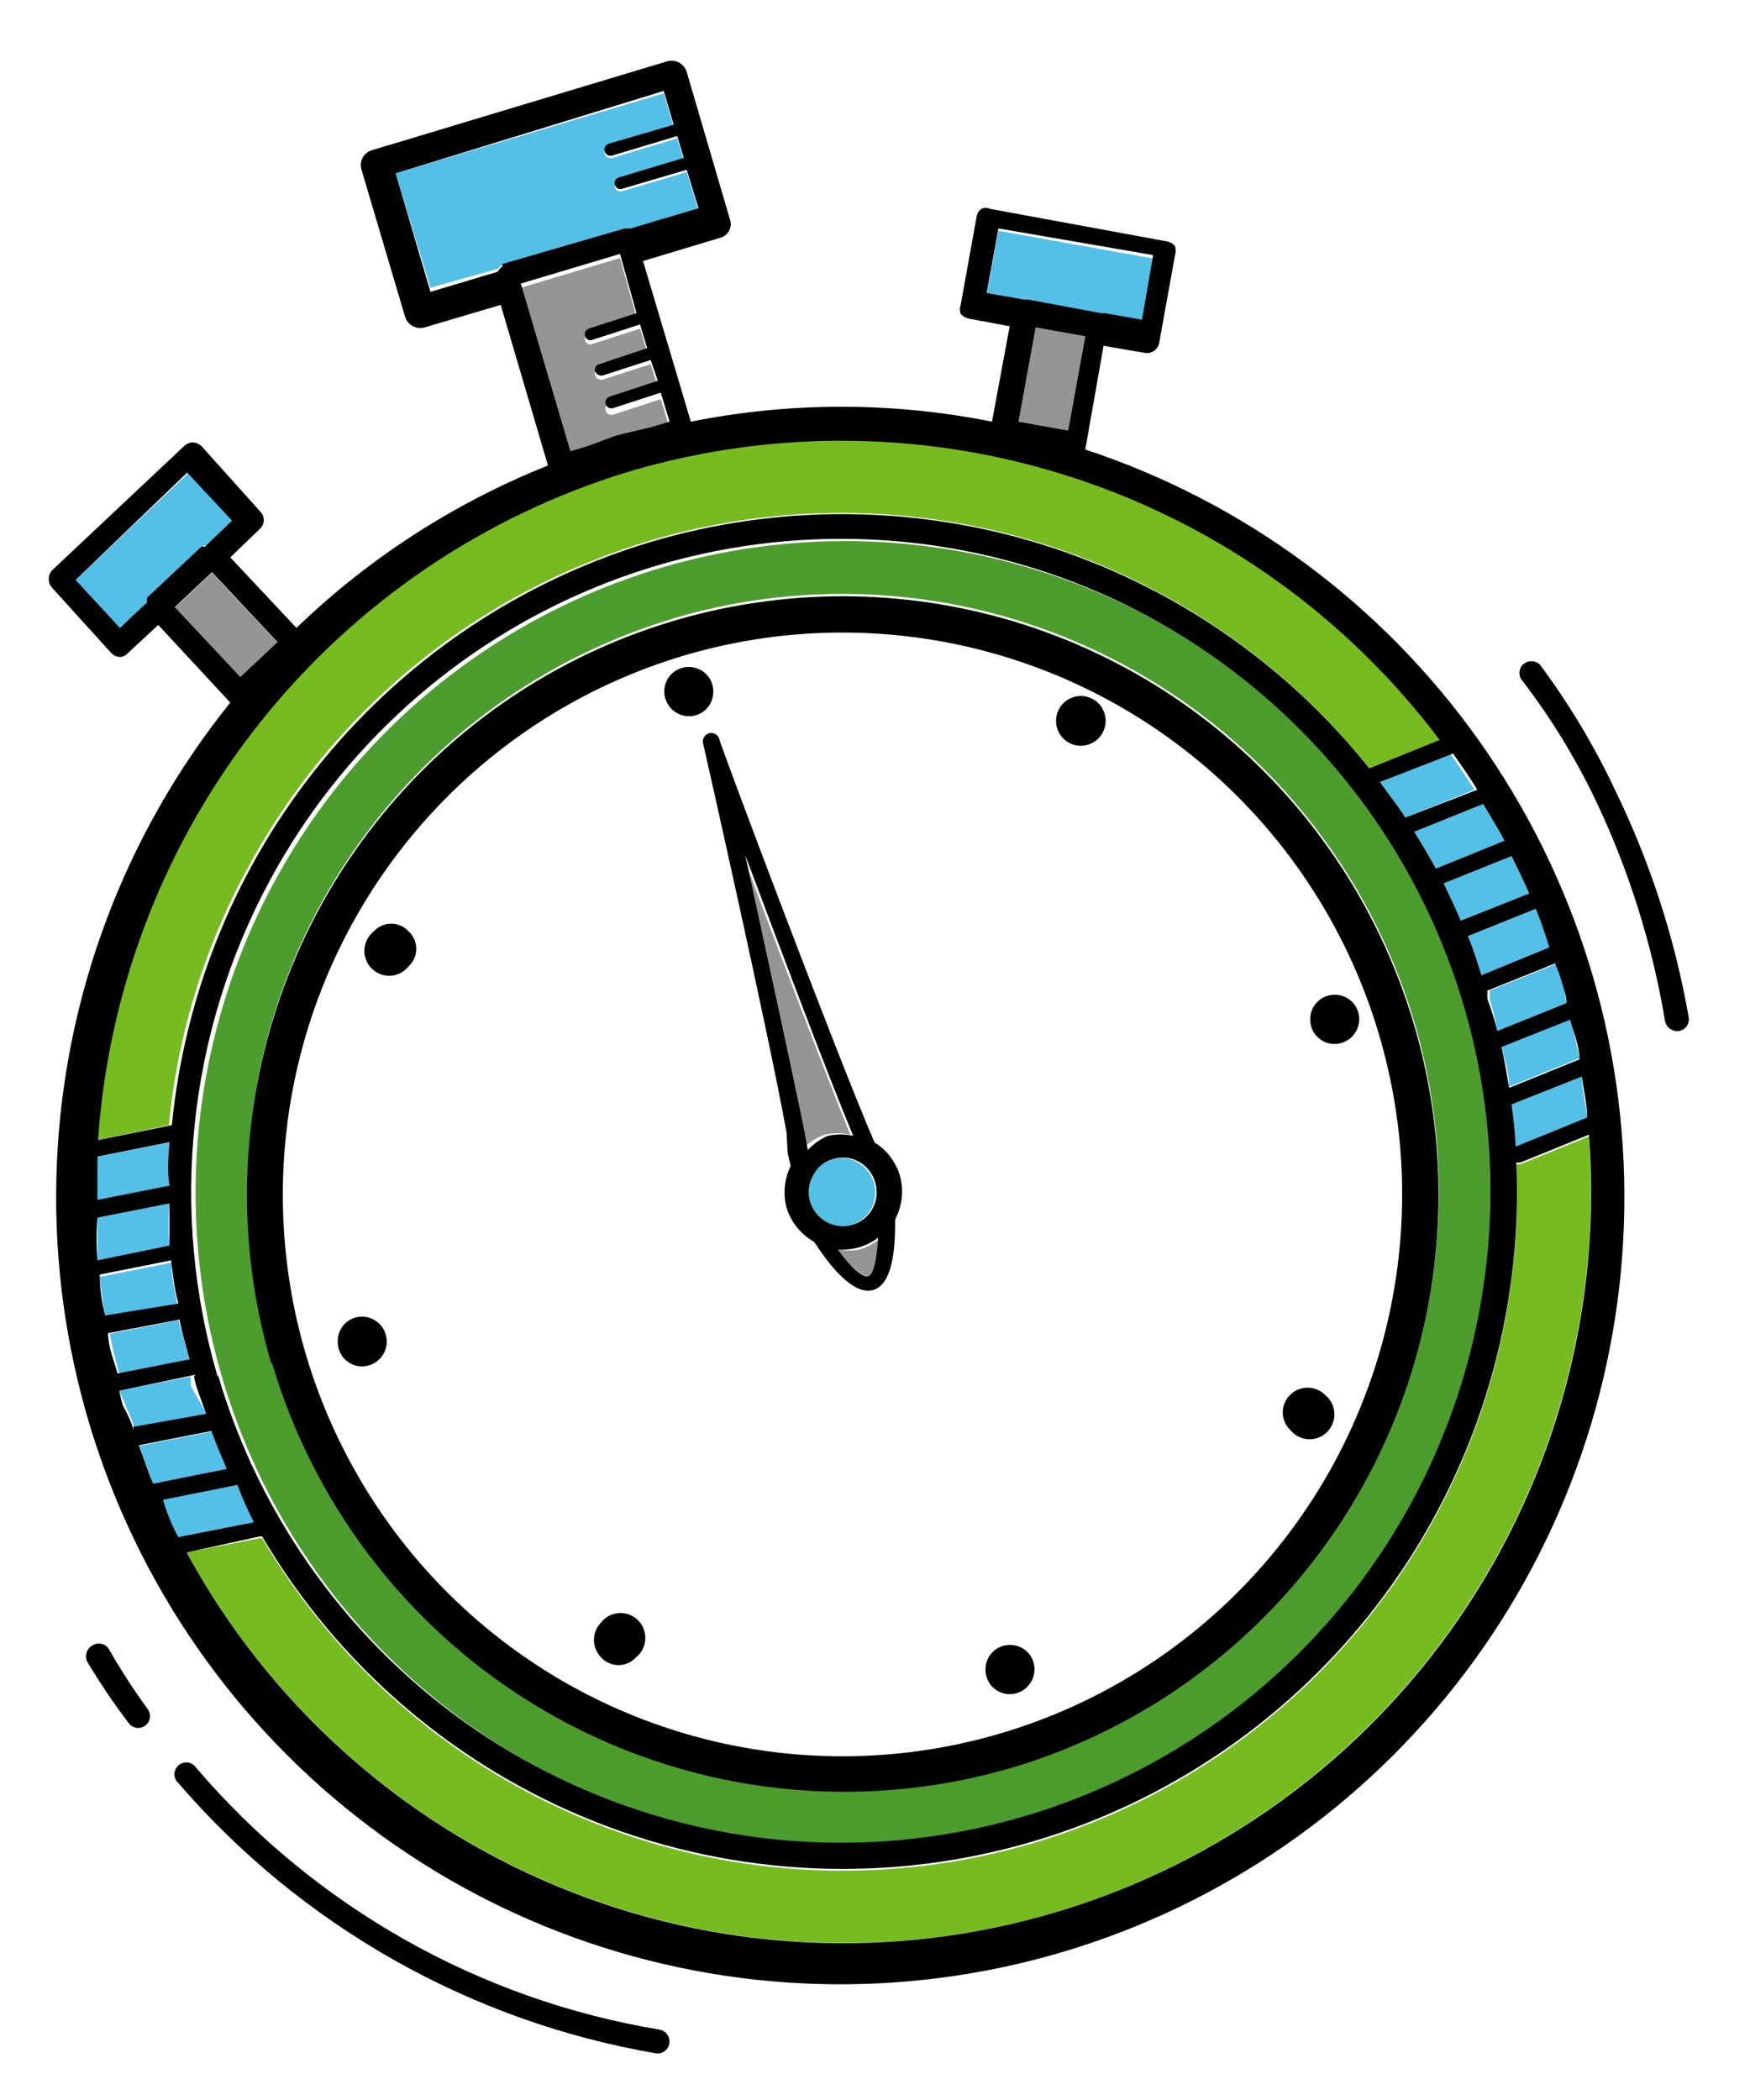 <svg width="150" height="180" viewBox="0 0 150 180" fill="none" xmlns="http://www.w3.org/2000/svg">
<g clip-path="url(#clip0_301_144)">
<path d="M14.982 52.094L18.171 49.096L23.789 55.091L20.6 58.088L14.982 52.094Z" fill="#959595"/>
<path d="M93.023 28.826L91.555 36.904L87.304 36.142L88.772 28.064L93.023 28.826Z" fill="#959595"/>
<path d="M48.891 38.885L44.64 24.66L53.142 22.12L54.56 27.201L50.46 28.521C50.397 28.544 50.338 28.579 50.288 28.625C50.238 28.671 50.198 28.726 50.17 28.787C50.141 28.849 50.126 28.916 50.123 28.983C50.121 29.051 50.132 29.119 50.157 29.182C50.173 29.244 50.203 29.302 50.244 29.352C50.284 29.401 50.335 29.442 50.392 29.471C50.45 29.499 50.512 29.516 50.576 29.518C50.64 29.521 50.704 29.51 50.764 29.487L54.863 28.166L55.471 30.198L51.371 31.57C51.305 31.58 51.242 31.606 51.186 31.644C51.131 31.682 51.085 31.732 51.051 31.791C51.017 31.849 50.996 31.914 50.99 31.981C50.985 32.048 50.994 32.116 51.017 32.179C51.063 32.31 51.156 32.419 51.278 32.484C51.399 32.55 51.541 32.568 51.675 32.535L55.774 31.214L56.382 33.195L52.231 34.567C52.168 34.59 52.111 34.626 52.061 34.672C52.012 34.718 51.972 34.773 51.944 34.834C51.915 34.895 51.899 34.962 51.897 35.029C51.894 35.097 51.905 35.164 51.928 35.227C51.951 35.291 51.987 35.349 52.032 35.398C52.078 35.448 52.133 35.488 52.194 35.517C52.255 35.545 52.321 35.561 52.388 35.563C52.456 35.566 52.523 35.556 52.586 35.532L56.635 34.211L57.394 36.701L55.876 37.158L53.092 37.818C52.181 38.072 51.321 38.479 50.41 38.783L48.891 38.885Z" fill="#959595"/>
<path d="M6.48 49.706L16.298 40.409L20.145 44.524L17.817 46.759H17.513L12.857 51.128C12.829 51.262 12.829 51.401 12.857 51.535L10.225 53.821L6.48 49.706Z" fill="#54C0E8"/>
<path d="M87.76 25.88L84.571 25.321L85.584 19.783L98.894 22.171L97.933 27.709L94.795 27.15C94.795 27.15 94.795 27.15 94.44 27.15L88.165 25.981H87.811L87.76 25.88Z" fill="#54C0E8"/>
<path d="M33.911 14.856L56.888 7.997L57.748 10.893L52.181 12.519C52.047 12.559 51.934 12.651 51.867 12.775C51.801 12.899 51.786 13.044 51.827 13.179C51.867 13.314 51.959 13.427 52.082 13.494C52.206 13.56 52.35 13.575 52.485 13.535L58.052 11.858L58.608 13.738L53.041 15.414C52.915 15.45 52.808 15.534 52.742 15.647C52.675 15.761 52.656 15.896 52.687 16.024C52.704 16.093 52.735 16.157 52.779 16.212C52.822 16.268 52.876 16.314 52.938 16.347C53 16.381 53.068 16.401 53.138 16.407C53.208 16.412 53.279 16.403 53.345 16.38L58.861 14.754L59.874 18.056L54.053 19.58C54.053 19.58 53.699 19.58 53.547 19.58L43.071 22.73C42.916 22.802 42.778 22.906 42.666 23.035L36.897 24.66L33.911 14.856Z" fill="#54C0E8"/>
<path d="M74.399 109.398C73.994 109.398 73.032 108.789 71.818 107.112C72.421 107.212 73.036 107.212 73.64 107.112C74.224 106.941 74.772 106.666 75.259 106.299C75.158 108.128 74.753 109.297 74.399 109.398Z" fill="#959595"/>
<path d="M68.68 96.799C67.769 91.719 65.441 81.153 63.619 73.177C66.605 81.153 70.755 92.024 72.88 97.257C72.164 97.098 71.421 97.098 70.704 97.257C70.025 97.495 69.403 97.876 68.882 98.374L68.68 96.799Z" fill="#959595"/>
<path d="M71.413 99.34C72.142 99.168 72.909 99.282 73.556 99.659C74.204 100.037 74.684 100.648 74.897 101.369C75.11 102.089 75.041 102.864 74.704 103.535C74.367 104.206 73.787 104.723 73.083 104.979C72.338 105.2 71.536 105.115 70.853 104.744C70.17 104.372 69.662 103.744 69.439 102.997C69.328 102.627 69.293 102.238 69.336 101.854C69.379 101.469 69.501 101.098 69.692 100.762C69.86 100.415 70.101 100.108 70.398 99.863C70.695 99.618 71.041 99.439 71.413 99.34V99.34Z" fill="#54C0E8"/>
<path d="M88.114 155.882C77.561 158.991 66.328 158.893 55.83 155.6C45.333 152.307 36.043 145.967 29.131 137.38C22.22 128.793 17.997 118.343 16.996 107.349C15.995 96.356 18.26 85.311 23.505 75.608C28.751 65.905 36.742 57.979 46.47 52.83C56.199 47.681 67.228 45.54 78.168 46.676C89.107 47.813 99.466 52.176 107.937 59.216C116.409 66.256 122.613 75.657 125.768 86.233C129.948 100.481 128.332 115.811 121.274 128.865C114.217 141.92 102.293 151.635 88.114 155.882V155.882ZM57.748 53.008C48.063 55.89 39.448 61.59 32.991 69.388C26.534 77.186 22.526 86.73 21.474 96.814C20.422 106.899 22.373 117.07 27.081 126.041C31.788 135.012 39.04 142.38 47.92 147.214C56.8 152.047 66.908 154.129 76.966 153.195C87.024 152.261 96.581 148.353 104.426 141.967C112.272 135.581 118.055 127.002 121.043 117.316C124.031 107.631 124.09 97.273 121.213 87.553C117.334 74.531 108.471 63.583 96.566 57.107C84.66 50.632 70.683 49.158 57.697 53.008H57.748Z" fill="#4C9C2E"/>
<path d="M90.493 163.909C76.434 168.075 61.378 167.288 47.826 161.678C34.274 156.069 23.042 145.975 15.995 133.072L22.22 131.853C22.22 131.853 22.22 131.853 22.473 131.853C29.031 142.99 39.11 151.607 51.107 156.335C63.104 161.062 76.332 161.629 88.686 157.945C101.041 154.26 111.815 146.536 119.295 136.001C126.775 125.465 130.532 112.722 129.969 99.797H130.323L136.194 97.409C137.256 112.06 133.306 126.636 124.996 138.728C116.686 150.82 104.514 159.703 90.493 163.909V163.909Z" fill="#76BC21"/>
<path d="M8.302 97.714C9.172 84.622 14.014 72.111 22.177 61.863C30.34 51.615 41.432 44.12 53.963 40.386C66.494 36.653 79.864 36.859 92.275 40.977C104.686 45.095 115.544 52.928 123.389 63.422L117.367 65.861C111.409 58.349 103.688 52.438 94.896 48.656C86.103 44.875 76.514 43.34 66.986 44.191C57.459 45.042 48.29 48.251 40.3 53.531C32.311 58.811 25.751 65.997 21.207 74.447C17.506 81.247 15.216 88.73 14.476 96.444L8.302 97.714Z" fill="#76BC21"/>
<path d="M15.286 131.751C14.729 130.735 14.274 129.618 13.768 128.551L20.347 127.281C20.826 128.378 21.367 129.446 21.967 130.481L15.286 131.751Z" fill="#54C0E8"/>
<path d="M19.486 125.96L13.16 127.23C12.705 126.163 12.35 125.045 11.945 123.928L18.171 122.708C18.575 123.826 19.031 124.893 19.486 125.96Z" fill="#54C0E8"/>
<path d="M17.665 121.185L11.44 122.404C11.44 121.693 10.934 121.032 10.731 120.321C10.543 119.958 10.374 119.585 10.225 119.203L16.349 117.984C16.349 117.984 16.349 118.441 16.349 118.695C16.349 118.949 17.361 120.423 17.665 121.185Z" fill="#54C0E8"/>
<path d="M16.247 116.561L10.225 117.781C9.921 116.663 9.617 115.495 9.415 114.326L15.286 113.158C15.589 114.275 15.944 115.444 16.247 116.561Z" fill="#54C0E8"/>
<path d="M8.555 109.449L14.679 108.23C14.679 109.398 14.982 110.567 15.185 111.735L9.01 112.955C8.808 111.668 8.656 110.499 8.555 109.449Z" fill="#54C0E8"/>
<path d="M14.527 106.757L8.353 108.027C8.353 106.808 8.353 105.588 8.353 104.369L14.527 103.15C14.426 104.369 14.426 105.537 14.527 106.757Z" fill="#54C0E8"/>
<path d="M8.201 99.187L14.527 97.917C14.527 99.187 14.527 100.457 14.527 101.676L8.352 102.896C8.099 101.676 8.15 100.457 8.201 99.187Z" fill="#54C0E8"/>
<path d="M129.564 94.666L135.587 92.278C135.587 93.447 135.941 94.615 136.042 95.783L129.918 98.273C129.868 97.053 129.716 95.783 129.564 94.666Z" fill="#54C0E8"/>
<path d="M135.384 90.703L129.361 93.142C129.361 91.973 128.956 90.805 128.703 89.636L134.574 87.299C134.878 88.519 135.181 89.636 135.384 90.703Z" fill="#54C0E8"/>
<path d="M134.271 85.979L128.349 88.366C128.178 87.441 127.958 86.525 127.691 85.623C127.691 85.369 127.691 85.166 127.691 84.912L133.511 82.575C133.511 82.981 133.815 83.388 133.967 83.845C134.119 84.302 134.068 85.267 134.271 85.979Z" fill="#54C0E8"/>
<path d="M126.983 83.591C126.628 82.473 126.274 81.305 125.819 80.238L131.69 77.901C132.145 78.968 132.499 80.086 132.854 81.203L126.983 83.591Z" fill="#54C0E8"/>
<path d="M123.744 75.716L129.564 73.38C130.07 74.396 130.576 75.463 131.082 76.58L125.211 78.917C124.756 77.85 124.25 76.783 123.744 75.716Z" fill="#54C0E8"/>
<path d="M121.213 71.297L127.135 68.909C127.742 69.976 128.4 70.992 128.957 72.059L123.086 74.447C122.479 73.38 121.871 72.313 121.213 71.297Z" fill="#54C0E8"/>
<path d="M120.454 70.078C119.796 69.011 118.986 68.046 118.278 67.029L124.3 64.591C125.009 65.607 125.718 66.623 126.375 67.69L120.454 70.078Z" fill="#54C0E8"/>
<path d="M136.75 68.553C135.028 64.962 132.942 61.557 130.525 58.393C130.34 58.203 130.236 57.948 130.236 57.682C130.236 57.416 130.34 57.16 130.525 56.971C130.723 56.781 130.986 56.675 131.259 56.675C131.532 56.675 131.795 56.781 131.993 56.971C134.488 60.318 136.641 63.91 138.421 67.69C141.432 73.862 143.562 80.429 144.747 87.198C144.791 87.46 144.731 87.73 144.58 87.948C144.428 88.167 144.198 88.317 143.937 88.366C143.669 88.412 143.395 88.353 143.169 88.202C142.943 88.051 142.783 87.819 142.722 87.553C141.63 80.97 139.619 74.574 136.75 68.553V68.553Z" fill="black"/>
<path d="M116.506 87.35C116.506 87.916 116.282 88.459 115.883 88.859C115.485 89.259 114.944 89.484 114.38 89.484C114.104 89.484 113.83 89.428 113.575 89.321C113.319 89.213 113.088 89.055 112.895 88.856C112.702 88.657 112.55 88.421 112.449 88.163C112.347 87.904 112.299 87.628 112.305 87.35C112.305 86.798 112.524 86.268 112.913 85.877C113.302 85.487 113.83 85.267 114.38 85.267C114.657 85.261 114.932 85.309 115.19 85.411C115.448 85.513 115.682 85.665 115.881 85.859C116.079 86.053 116.236 86.285 116.343 86.541C116.451 86.797 116.506 87.072 116.506 87.35V87.35Z" fill="black"/>
<path d="M113.571 119.559C113.806 119.746 113.999 119.98 114.138 120.247C114.276 120.514 114.357 120.808 114.374 121.108C114.391 121.409 114.345 121.709 114.238 121.991C114.132 122.272 113.967 122.527 113.755 122.74C113.543 122.953 113.288 123.119 113.008 123.226C112.728 123.333 112.428 123.379 112.129 123.362C111.83 123.344 111.537 123.264 111.271 123.125C111.005 122.986 110.772 122.792 110.585 122.556C110.385 122.362 110.225 122.129 110.116 121.872C110.008 121.614 109.951 121.337 109.951 121.057C109.951 120.778 110.008 120.501 110.116 120.243C110.225 119.986 110.385 119.753 110.585 119.559C110.983 119.165 111.52 118.944 112.078 118.944C112.637 118.944 113.174 119.165 113.571 119.559Z" fill="black"/>
<path d="M94.086 60.222C94.4 60.513 94.619 60.893 94.715 61.311C94.811 61.729 94.779 62.167 94.623 62.567C94.468 62.966 94.195 63.309 93.842 63.551C93.489 63.794 93.071 63.923 92.644 63.923C92.216 63.923 91.799 63.794 91.445 63.551C91.092 63.309 90.82 62.966 90.664 62.567C90.508 62.167 90.476 61.729 90.572 61.311C90.668 60.893 90.887 60.513 91.201 60.222C91.594 59.858 92.109 59.656 92.644 59.656C93.178 59.656 93.693 59.858 94.086 60.222V60.222Z" fill="black"/>
<path d="M84.471 143.08C84.471 142.528 84.689 141.998 85.078 141.607C85.468 141.217 85.995 140.997 86.546 140.997C86.822 140.991 87.098 141.039 87.355 141.141C87.613 141.243 87.848 141.395 88.046 141.589C88.244 141.783 88.401 142.015 88.509 142.271C88.616 142.527 88.671 142.802 88.671 143.08C88.671 143.36 88.616 143.638 88.509 143.897C88.403 144.156 88.246 144.391 88.049 144.589C87.851 144.787 87.617 144.944 87.359 145.051C87.101 145.159 86.825 145.214 86.546 145.214C86.269 145.214 85.995 145.158 85.74 145.051C85.485 144.943 85.254 144.785 85.06 144.586C84.867 144.387 84.715 144.152 84.614 143.893C84.513 143.634 84.464 143.358 84.471 143.08V143.08Z" fill="black"/>
<path d="M71.818 107.112C73.033 108.789 73.994 109.5 74.399 109.398C74.804 109.297 75.158 108.128 75.259 106.096C74.773 106.463 74.224 106.738 73.64 106.909C73.048 107.077 72.432 107.145 71.818 107.112ZM75.006 101.321C74.902 100.953 74.725 100.609 74.488 100.31C74.25 100.011 73.956 99.762 73.621 99.578C73.287 99.394 72.92 99.278 72.541 99.237C72.162 99.196 71.778 99.231 71.413 99.34C71.041 99.439 70.695 99.618 70.398 99.863C70.102 100.108 69.861 100.415 69.692 100.762C69.501 101.098 69.38 101.469 69.336 101.854C69.293 102.238 69.328 102.627 69.439 102.997C69.662 103.744 70.17 104.372 70.853 104.744C71.536 105.115 72.338 105.2 73.083 104.979C73.451 104.869 73.793 104.686 74.09 104.442C74.386 104.197 74.631 103.896 74.81 103.555C74.989 103.215 75.099 102.842 75.132 102.458C75.166 102.074 75.123 101.688 75.006 101.321ZM70.957 97.358C71.674 97.2 72.417 97.2 73.134 97.358C71.008 92.278 66.858 81.254 63.872 73.278C65.593 81.254 67.921 91.872 68.933 96.901L69.237 98.578C69.719 98.055 70.305 97.639 70.957 97.358V97.358ZM67.415 97.053C65.897 88.62 60.329 63.981 60.279 63.778C60.218 63.596 60.232 63.398 60.318 63.226C60.403 63.055 60.553 62.924 60.734 62.864C60.916 62.803 61.113 62.817 61.284 62.903C61.455 62.989 61.585 63.139 61.645 63.321C61.645 63.626 71.767 90.551 74.956 97.917C76.002 98.568 76.775 99.58 77.132 100.762C77.484 102.021 77.339 103.367 76.727 104.521C76.727 106.147 76.727 110.008 74.855 110.567C72.982 111.126 70.755 107.925 69.793 106.452C68.651 105.815 67.799 104.759 67.415 103.505C67.1 102.316 67.226 101.052 67.769 99.949L67.516 98.832L67.415 97.053Z" fill="black"/>
<path d="M59.064 57.174C59.614 57.174 60.142 57.393 60.531 57.784C60.92 58.175 61.139 58.704 61.139 59.257C61.145 59.535 61.097 59.811 60.995 60.069C60.894 60.328 60.742 60.564 60.549 60.763C60.356 60.961 60.125 61.119 59.87 61.227C59.614 61.335 59.34 61.391 59.064 61.39C58.5 61.39 57.959 61.166 57.561 60.766C57.162 60.365 56.938 59.823 56.938 59.257C56.938 58.979 56.993 58.704 57.101 58.448C57.208 58.192 57.365 57.96 57.563 57.766C57.762 57.572 57.996 57.419 58.254 57.318C58.512 57.216 58.787 57.167 59.064 57.174V57.174Z" fill="black"/>
<path d="M51.523 139.067C51.709 138.831 51.943 138.637 52.209 138.498C52.475 138.359 52.767 138.279 53.066 138.261C53.366 138.244 53.665 138.29 53.945 138.397C54.226 138.504 54.48 138.67 54.692 138.883C54.904 139.095 55.069 139.351 55.176 139.632C55.282 139.913 55.328 140.214 55.311 140.515C55.294 140.815 55.213 141.109 55.075 141.376C54.937 141.643 54.744 141.877 54.509 142.064C54.319 142.272 54.088 142.438 53.831 142.552C53.574 142.665 53.297 142.724 53.016 142.724C52.735 142.724 52.457 142.665 52.2 142.552C51.943 142.438 51.712 142.272 51.523 142.064C51.13 141.665 50.91 141.126 50.91 140.566C50.91 140.005 51.13 139.466 51.523 139.067V139.067Z" fill="black"/>
<path d="M35.024 79.832C35.231 80.022 35.397 80.254 35.51 80.511C35.623 80.769 35.681 81.048 35.681 81.33C35.681 81.612 35.623 81.891 35.51 82.149C35.397 82.407 35.231 82.638 35.024 82.829C34.838 83.065 34.604 83.259 34.338 83.397C34.072 83.536 33.78 83.617 33.481 83.635C33.181 83.652 32.882 83.606 32.602 83.499C32.321 83.391 32.067 83.226 31.855 83.013C31.643 82.8 31.478 82.545 31.371 82.264C31.265 81.982 31.218 81.681 31.236 81.381C31.253 81.081 31.334 80.787 31.472 80.52C31.61 80.253 31.803 80.018 32.038 79.832C32.228 79.624 32.459 79.458 32.716 79.344C32.973 79.231 33.251 79.172 33.531 79.172C33.812 79.172 34.09 79.231 34.347 79.344C34.604 79.458 34.835 79.624 35.024 79.832V79.832Z" fill="black"/>
<path d="M28.951 114.987C28.944 114.709 28.993 114.432 29.094 114.174C29.195 113.915 29.347 113.68 29.54 113.481C29.734 113.282 29.965 113.124 30.22 113.016C30.475 112.908 30.749 112.853 31.026 112.853C31.59 112.853 32.13 113.078 32.529 113.478C32.928 113.878 33.151 114.421 33.151 114.987C33.151 115.552 32.928 116.095 32.529 116.495C32.13 116.895 31.59 117.12 31.026 117.12C30.749 117.12 30.475 117.065 30.22 116.957C29.965 116.849 29.734 116.691 29.54 116.492C29.347 116.294 29.195 116.058 29.094 115.799C28.993 115.541 28.944 115.264 28.951 114.987Z" fill="black"/>
<path d="M26.218 116.104C28.922 125.234 34.261 133.353 41.562 139.436C48.863 145.519 57.796 149.293 67.234 150.28C76.671 151.267 86.187 149.424 94.581 144.982C102.974 140.541 109.867 133.701 114.388 125.328C118.909 116.954 120.855 107.423 119.981 97.94C119.106 88.456 115.45 79.446 109.474 72.048C103.498 64.65 95.472 59.196 86.409 56.377C77.346 53.558 67.654 53.499 58.557 56.209C46.362 59.855 36.107 68.211 30.043 79.441C23.98 90.671 22.604 103.857 26.218 116.104V116.104ZM23.282 116.968C20.405 107.248 20.465 96.891 23.453 87.205C26.441 77.519 32.223 68.941 40.069 62.554C47.915 56.168 57.471 52.261 67.529 51.327C77.587 50.393 87.696 52.474 96.575 57.308C105.455 62.141 112.707 69.509 117.414 78.48C122.122 87.452 124.073 97.623 123.021 107.707C121.969 117.791 117.961 127.336 111.504 135.134C105.047 142.931 96.432 148.631 86.747 151.513C73.734 155.338 59.741 153.821 47.841 147.296C35.941 140.771 27.108 129.772 23.282 116.714V116.968Z" fill="black"/>
<path d="M56.23 176C40.32 173.274 25.847 165.085 15.286 152.834C15.18 152.738 15.095 152.62 15.037 152.488C14.979 152.356 14.95 152.214 14.952 152.07C14.953 151.926 14.985 151.784 15.045 151.653C15.105 151.523 15.193 151.406 15.301 151.312C15.409 151.218 15.537 151.148 15.674 151.106C15.811 151.065 15.956 151.054 16.098 151.073C16.24 151.092 16.377 151.141 16.498 151.217C16.62 151.293 16.724 151.394 16.804 151.513C27.006 163.453 41.072 171.404 56.533 173.968C56.666 173.991 56.793 174.041 56.907 174.113C57.021 174.186 57.12 174.28 57.197 174.391C57.275 174.502 57.33 174.627 57.359 174.759C57.389 174.892 57.392 175.028 57.368 175.162C57.345 175.295 57.296 175.423 57.224 175.537C57.151 175.651 57.057 175.75 56.947 175.828C56.836 175.906 56.712 175.961 56.58 175.991C56.448 176.02 56.312 176.023 56.179 176H56.23Z" fill="black"/>
<path d="M7.999 140.997C8.234 140.871 8.509 140.842 8.765 140.918C9.021 140.994 9.237 141.169 9.365 141.404C10.365 143.158 11.463 144.854 12.655 146.484C12.816 146.7 12.885 146.971 12.847 147.237C12.809 147.504 12.667 147.745 12.452 147.906C12.238 148.068 11.967 148.138 11.702 148.099C11.436 148.061 11.196 147.919 11.035 147.703C9.797 146.074 8.648 144.378 7.594 142.623C7.495 142.495 7.427 142.347 7.394 142.189C7.361 142.031 7.364 141.868 7.403 141.712C7.442 141.555 7.516 141.41 7.619 141.286C7.722 141.162 7.852 141.063 7.999 140.997V140.997Z" fill="black"/>
<path d="M129.918 98.273L136.042 95.783C136.042 94.615 135.738 93.447 135.587 92.278L129.564 94.666C129.716 95.783 129.868 97.053 129.918 98.273ZM128.349 88.366L134.271 85.979C134.271 85.267 133.967 84.556 133.765 83.845C133.562 83.134 133.41 82.981 133.309 82.575L127.489 84.912C127.489 85.166 127.489 85.369 127.489 85.623C127.824 86.521 128.111 87.437 128.349 88.366V88.366ZM135.384 90.805C135.384 89.636 134.878 88.519 134.574 87.401L128.704 89.738C128.957 90.906 129.159 92.075 129.361 93.243L135.384 90.805ZM127.135 68.909L121.213 71.297C121.871 72.313 122.478 73.38 123.086 74.447L128.957 72.059C128.4 70.992 127.742 69.976 127.135 68.909ZM129.564 73.38L123.744 75.717C124.25 76.783 124.756 77.85 125.211 78.917L131.082 76.58C130.576 75.463 130.07 74.396 129.564 73.38ZM125.819 80.238C126.274 81.305 126.629 82.473 126.983 83.591L132.803 81.203C132.449 80.086 132.094 78.968 131.639 77.901L125.819 80.238ZM118.278 67.029C118.986 68.046 119.796 69.011 120.454 70.078L126.629 67.69C125.971 66.623 125.262 65.607 124.553 64.591L118.278 67.029ZM91.556 36.904L93.023 28.826L88.772 28.064L87.304 36.142L91.556 36.904ZM85.584 19.58L84.571 25.118L87.76 25.677H88.114L94.39 26.845C94.39 26.845 94.643 26.845 94.744 26.845L97.882 27.404L98.844 21.866L85.584 19.58ZM43.071 22.628L53.547 19.58C53.547 19.58 53.902 19.58 54.053 19.58L59.874 17.853L58.861 14.551L53.345 16.177C53.279 16.2 53.208 16.209 53.138 16.203C53.068 16.198 53 16.178 52.938 16.144C52.876 16.111 52.822 16.065 52.779 16.009C52.735 15.953 52.704 15.889 52.687 15.821C52.656 15.693 52.675 15.558 52.742 15.444C52.808 15.331 52.915 15.247 53.041 15.211L58.608 13.535L58.052 11.655L52.485 13.332C52.35 13.372 52.206 13.357 52.082 13.29C51.959 13.224 51.867 13.111 51.827 12.976C51.786 12.841 51.801 12.696 51.867 12.572C51.934 12.448 52.047 12.356 52.181 12.316L57.748 10.69L56.888 7.794L33.911 14.856L36.897 25.016L42.666 23.289C42.76 23.104 42.9 22.947 43.071 22.832V22.628ZM44.64 24.305L48.891 38.682L50.41 38.225C51.321 37.92 52.181 37.513 53.092 37.259L55.876 36.599L57.394 36.142L56.635 33.652L52.586 34.973C52.523 34.997 52.456 35.007 52.388 35.005C52.321 35.002 52.255 34.986 52.194 34.958C52.133 34.929 52.078 34.889 52.032 34.84C51.987 34.79 51.951 34.732 51.928 34.669C51.905 34.605 51.894 34.538 51.897 34.47C51.899 34.403 51.915 34.336 51.943 34.275C51.972 34.214 52.012 34.159 52.061 34.113C52.11 34.067 52.168 34.031 52.231 34.008L56.382 32.636L55.774 30.858L51.675 32.179C51.541 32.212 51.399 32.194 51.278 32.129C51.156 32.063 51.063 31.954 51.017 31.823C50.994 31.76 50.985 31.693 50.99 31.625C50.996 31.558 51.017 31.493 51.051 31.435C51.085 31.377 51.131 31.326 51.186 31.288C51.242 31.25 51.305 31.225 51.371 31.214L55.471 29.842L54.863 27.81L50.764 29.131C50.704 29.155 50.64 29.166 50.576 29.163C50.512 29.16 50.45 29.144 50.392 29.115C50.335 29.086 50.284 29.046 50.244 28.996C50.203 28.946 50.173 28.888 50.157 28.826C50.132 28.763 50.121 28.695 50.123 28.628C50.126 28.56 50.141 28.493 50.17 28.432C50.198 28.37 50.238 28.315 50.288 28.269C50.338 28.224 50.397 28.188 50.46 28.166L54.56 26.845L53.142 21.765L44.64 24.305ZM15.995 133.072C23.029 145.99 34.263 156.097 47.822 161.707C61.382 167.318 76.448 168.093 90.507 163.904C104.567 159.714 116.772 150.814 125.085 138.686C133.399 126.557 137.32 111.935 136.194 97.257L130.323 99.644H129.969C130.532 112.569 126.775 125.313 119.295 135.848C111.815 146.384 101.041 154.108 88.686 157.792C76.332 161.477 63.104 160.91 51.107 156.182C39.11 151.455 29.031 142.838 22.473 131.701C22.473 131.701 22.473 131.701 22.22 131.701L15.995 133.072ZM18.677 117.832C22.312 130.243 30.125 141.003 40.782 148.278C51.438 155.552 64.279 158.89 77.114 157.722C89.949 156.554 101.983 150.952 111.162 141.873C120.342 132.793 126.099 120.797 127.451 107.932C128.804 95.067 125.667 82.13 118.578 71.327C111.488 60.524 100.884 52.524 88.575 48.693C76.266 44.862 63.013 45.436 51.079 50.318C39.144 55.2 29.266 64.086 23.131 75.463C16.089 88.52 14.488 103.846 18.677 118.086V117.832ZM11.44 122.302L17.665 121.185C17.361 120.27 17.007 119.457 16.754 118.543C16.501 117.628 16.754 118.035 16.754 117.832L10.225 119.203C10.302 119.632 10.404 120.056 10.529 120.473C10.934 121.185 11.237 121.845 11.44 122.556V122.302ZM15.286 131.751L21.764 130.481C21.233 129.442 20.76 128.373 20.347 127.281L13.97 128.551C14.274 129.618 14.729 130.735 15.286 131.751ZM16.248 116.511C15.944 115.393 15.59 114.225 15.387 113.107L9.263 114.275C9.263 115.444 9.77 116.612 10.073 117.73L16.248 116.511ZM18.171 49.045L14.982 52.043L20.6 58.037L23.789 55.04L18.171 49.045ZM13.11 127.179L19.436 125.909C18.981 124.842 18.525 123.775 18.12 122.658L11.895 123.877C12.351 125.045 12.705 126.265 13.161 127.23L13.11 127.179ZM6.48 49.706L10.276 53.821L12.604 51.636C12.576 51.502 12.576 51.364 12.604 51.23L17.26 46.861H17.564L19.892 44.626L16.045 40.511L6.48 49.706ZM8.352 108.027L14.527 106.757C14.527 105.537 14.527 104.369 14.527 103.15L8.352 104.369C8.251 105.588 8.251 106.807 8.352 108.027V108.027ZM14.679 108.027L8.555 109.246C8.555 110.431 8.707 111.6 9.01 112.751L15.286 111.735C14.982 110.567 14.831 109.398 14.679 108.23V108.027ZM14.679 97.866L8.352 99.136C8.352 100.406 8.352 101.626 8.352 102.845L14.527 101.626C14.325 100.457 14.426 99.187 14.527 97.917L14.679 97.866ZM53.952 40.409C41.464 44.193 30.418 51.701 22.282 61.937C14.146 72.172 9.305 84.651 8.403 97.714L14.729 96.444C15.856 84.963 20.36 74.079 27.67 65.177C34.979 56.274 44.763 49.757 55.774 46.455C66.8 43.178 78.548 43.275 89.518 46.731C100.489 50.188 110.184 56.848 117.367 65.861L123.389 63.422C115.521 52.952 104.659 45.139 92.252 41.028C79.846 36.916 66.484 36.7 53.952 40.409ZM9.517 55.955L4.455 50.366C4.278 50.163 4.179 49.901 4.179 49.63C4.179 49.359 4.278 49.097 4.455 48.893L15.792 38.225C15.998 38.03 16.269 37.921 16.551 37.92C16.813 37.945 17.061 38.051 17.26 38.225L22.321 43.864C22.506 44.054 22.61 44.309 22.61 44.575C22.61 44.841 22.506 45.096 22.321 45.286L19.74 47.775L25.408 53.821C31.631 47.825 38.953 43.098 46.968 39.901L42.919 26.134L36.391 28.064C36.048 28.16 35.683 28.117 35.371 27.947C35.059 27.776 34.826 27.49 34.72 27.15L30.975 14.5C30.882 14.163 30.925 13.803 31.096 13.498C31.267 13.194 31.551 12.969 31.886 12.874L57.191 5.254C57.533 5.159 57.899 5.201 58.211 5.372C58.523 5.542 58.756 5.828 58.861 6.168L62.556 18.767C62.618 18.93 62.645 19.105 62.635 19.279C62.624 19.453 62.577 19.623 62.495 19.777C62.413 19.931 62.3 20.066 62.162 20.172C62.024 20.279 61.865 20.354 61.696 20.393L55.116 22.374L59.216 36.142C67.736 34.439 76.507 34.439 85.027 36.142L86.545 27.963L83.002 27.302C82.742 27.25 82.509 27.106 82.345 26.896C82.251 26.65 82.251 26.379 82.345 26.134L83.711 18.564C83.754 18.299 83.899 18.061 84.116 17.904C84.234 17.846 84.364 17.815 84.496 17.815C84.627 17.815 84.757 17.846 84.875 17.904L100.058 20.698C100.319 20.75 100.552 20.894 100.716 21.104C100.791 21.353 100.791 21.618 100.716 21.866L99.35 29.436C99.289 29.701 99.129 29.934 98.903 30.085C98.677 30.236 98.403 30.294 98.135 30.249L94.592 29.639L93.023 38.529C106.636 43.024 118.461 51.768 126.772 63.486C135.084 75.203 139.447 89.281 139.225 103.663C139.002 118.046 134.206 131.98 125.537 143.434C116.867 154.887 104.777 163.258 91.033 167.327C77.288 171.395 62.608 170.948 49.134 166.049C35.661 161.151 24.1 152.058 16.139 140.098C8.177 128.137 4.233 113.936 4.881 99.567C5.529 85.197 10.735 71.411 19.74 60.222L13.565 53.567L10.934 56.005C10.845 56.105 10.736 56.184 10.613 56.237C10.491 56.289 10.358 56.314 10.225 56.31C9.952 56.288 9.698 56.16 9.517 55.955Z" fill="black"/>
</g>
<defs>
<clipPath id="clip0_301_144">
<rect width="141" height="171" fill="white" transform="translate(4 5)"/>
</clipPath>
</defs>
</svg>
